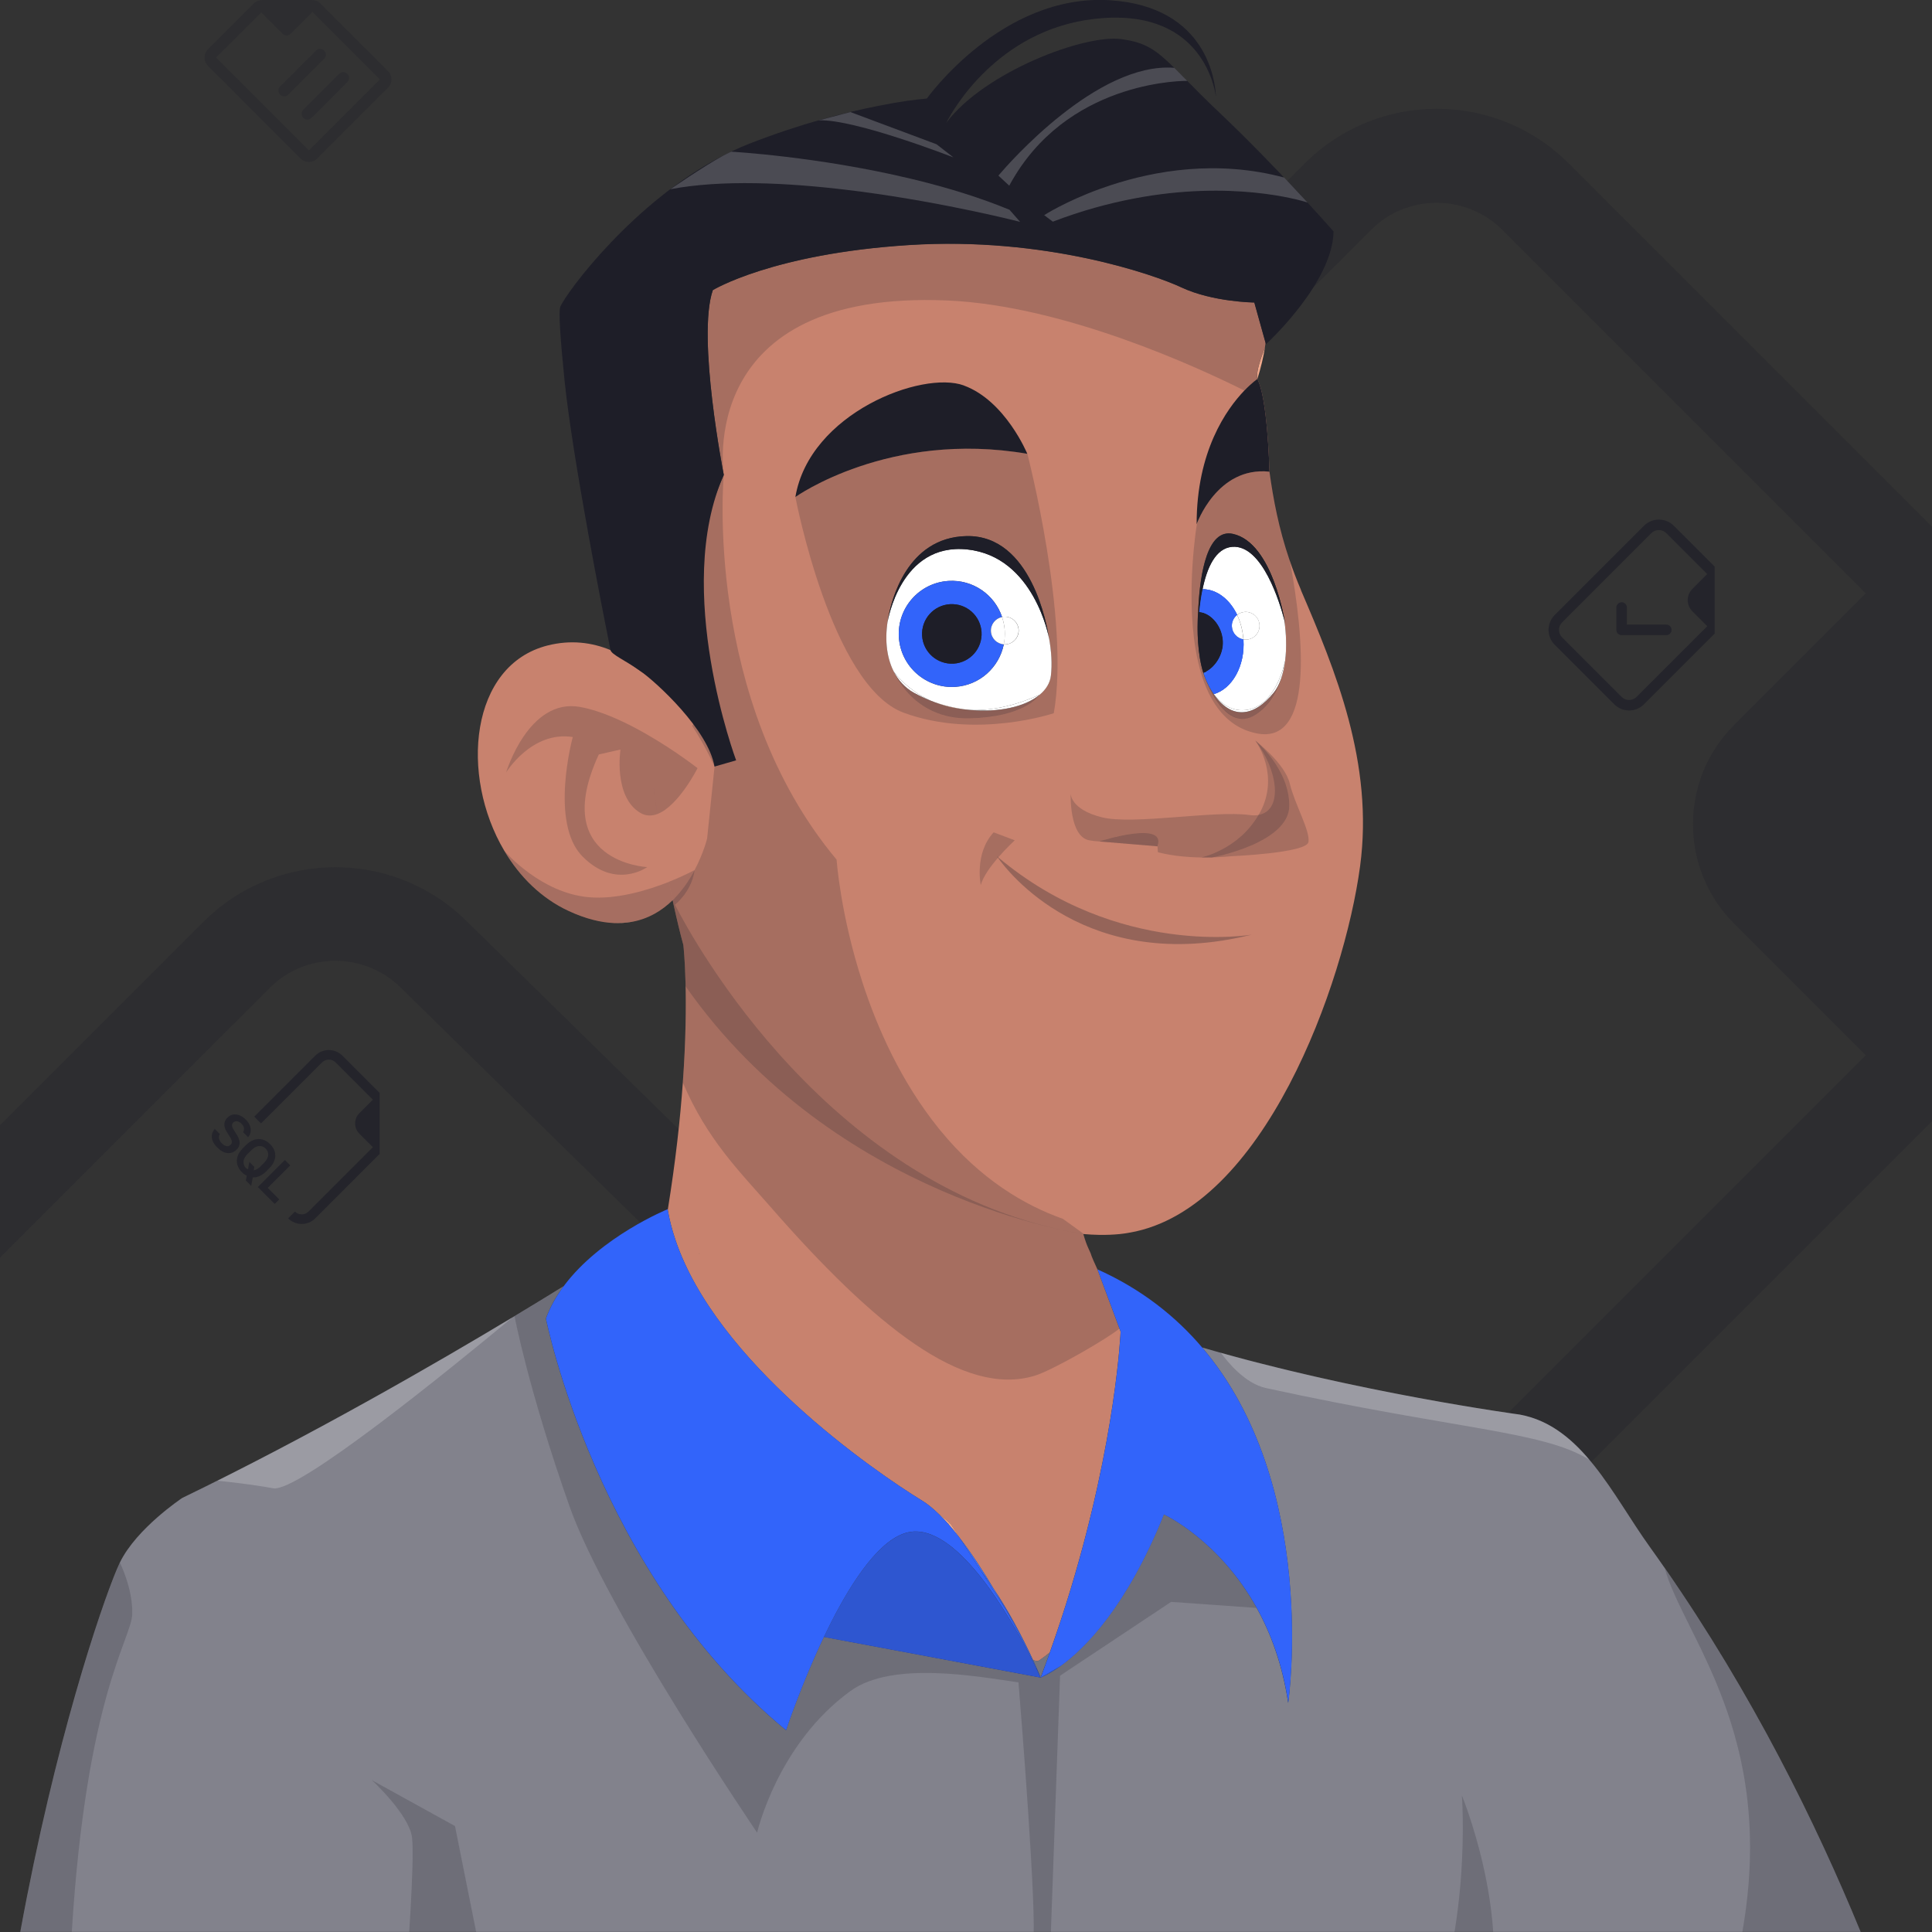 <?xml version="1.0" encoding="UTF-8"?><svg xmlns="http://www.w3.org/2000/svg" width="450" height="450" xmlns:xlink="http://www.w3.org/1999/xlink" viewBox="0 0 450 450"><rect x="0" y="0" width="450" height="450" fill="#333333" stroke="none"/><defs><clipPath id="b"><rect x="0" width="450" height="450" fill="none"/></clipPath></defs><g id="a"><g clip-path="url(#b)"><g><path d="M450,261.1l-146.13,146.13c-17.02,17.02-44.54,17.02-61.55,0l-61.55-61.45,15.41-15.41,61.55,61.55c8.51,8.51,22.32,8.51,30.73,0l146.13-146.13-30.73-30.73c-12.71-12.71-12.71-33.43,0-46.14l30.73-30.73-84.58-84.58c-8.51-8.51-22.32-8.51-30.73,0L180.76,191.94l-15.41-15.41L303.87,38.1c17.02-17.02,44.54-17.02,61.55,0l84.58,84.58v138.42Z" fill="#1e1e28" fill-rule="evenodd" isolation="isolate" opacity=".3"/><path d="M-98.79,360.89L47.34,214.76c17.02-17.02,44.54-17.02,61.55,0l89.25,87.56-15.41,15.41-89.25-87.56c-8.51-8.51-22.32-8.51-30.73,0L-83.37,376.3l30.73,30.73c12.71,12.71,12.71,33.43,0,46.14l-30.83,30.73L1.1,568.48c8.51,8.51,22.32,8.51,30.73,0l138.42-138.42,15.41,15.41L47.34,583.89c-17.02,17.02-44.54,17.02-61.55,0l-84.58-84.58v-138.42Z" fill="#1e1e28" fill-rule="evenodd" isolation="isolate" opacity=".3"/></g></g><path d="M88.43,268.78l-15,15c-1.74,1.74-4.57,1.74-6.32,0l1.58-1.58c.87,.87,2.29,.87,3.16,0l15-15-3.16-3.16c-1.31-1.31-1.31-3.43,0-4.74l3.16-3.16-8.68-8.68c-.87-.87-2.29-.87-3.16,0l-14.21,14.21-1.58-1.58,14.21-14.21c1.74-1.74,4.57-1.74,6.32,0l8.68,8.68v14.21Zm-38.43-5.78c-.49,.52-.73,1.22-.67,1.93,.03,.38,.15,.76,.36,1.15s.51,.79,.91,1.19c.53,.53,1.07,.9,1.6,1.11,.54,.21,1.05,.26,1.55,.16,.51-.11,.97-.37,1.33-.74,.35-.35,.58-.72,.67-1.1,.09-.38,.08-.78-.03-1.16-.12-.43-.31-.85-.56-1.22l-.75-1.21c-.19-.27-.31-.59-.36-.92-.03-.26,.06-.52,.25-.7,.25-.25,.54-.35,.9-.32,.36,.04,.71,.23,1.05,.57,.23,.23,.39,.45,.48,.69,.09,.21,.12,.44,.1,.67-.02,.21-.1,.42-.22,.6l1.18,1.18c.3-.34,.5-.76,.58-1.21,.08-.48,.03-.98-.14-1.44-.22-.56-.56-1.06-.99-1.47-.46-.46-.95-.79-1.46-.99-.51-.2-1.01-.25-1.5-.17-.49,.09-.92,.32-1.31,.71-.32,.32-.53,.66-.63,1.02-.11,.36-.11,.74-.03,1.13,.09,.39,.26,.79,.52,1.19l.75,1.2c.25,.4,.39,.75,.42,1.03,.04,.28-.06,.56-.27,.75-.17,.17-.37,.28-.59,.32-.24,.04-.49,0-.71-.1-.25-.1-.5-.28-.76-.54-.18-.18-.33-.37-.44-.57-.1-.18-.17-.37-.21-.57-.07-.35,0-.72,.2-1.01,0,0-1.21-1.21-1.21-1.21Zm8.51,13.21l.37-1.97c.53,.02,1.06-.08,1.58-.31,.52-.23,1.02-.58,1.49-1.05l.79-.79c.59-.59,.98-1.2,1.2-1.86,.22-.62,.24-1.3,.07-1.93-.17-.64-.53-1.24-1.09-1.8s-1.15-.92-1.8-1.09c-.64-.17-1.28-.15-1.94,.07-.7,.25-1.34,.66-1.85,1.2l-.79,.79c-.58,.58-.98,1.2-1.2,1.85-.21,.65-.24,1.3-.07,1.94,.2,.68,.58,1.3,1.09,1.79,.32,.32,.69,.59,1.11,.79l-.2,1.13,1.24,1.24h0Zm-.77-7.49l.82-.82c.39-.39,.78-.66,1.17-.81,.36-.15,.76-.19,1.14-.12,.38,.08,.73,.28,1,.56,.3,.3,.49,.64,.56,1,.08,.38,.04,.78-.12,1.14-.15,.4-.42,.79-.81,1.18l-.82,.82c-.26,.26-.52,.46-.79,.62-.26,.15-.52,.25-.78,.29l.05-.39,.07-.4-1.16-1.16-.31,1.74c-.18-.07-.34-.18-.47-.32-.27-.27-.46-.62-.54-1-.07-.39-.02-.78,.13-1.14,.2-.45,.49-.85,.84-1.19Zm4.62,7.96l2.68,2.68-1.06,1.06-3.93-3.93,6.31-6.31,1.25,1.25-5.25,5.25h0Z" fill="#1e1e28" fill-rule="evenodd" isolation="isolate" opacity=".7"/><path d="M72.56,27.44l8.34-8.34c.28-.28,.41-.59,.41-.95,0-.36-.14-.68-.41-.95s-.59-.41-.95-.41c-.36,0-.68,.14-.95,.41l-8.34,8.34c-.28,.28-.41,.59-.41,.95s.14,.68,.41,.95,.59,.41,.95,.41,.68-.14,.95-.41Zm-5.41-5.41l8.34-8.34c.28-.28,.41-.59,.41-.95,0-.36-.14-.68-.41-.95s-.59-.41-.95-.41c-.36,0-.68,.14-.95,.41l-8.34,8.34c-.28,.28-.41,.59-.41,.95,0,.36,.14,.68,.41,.95s.59,.41,.95,.41c.36,0,.68-.14,.95-.41Zm6.71,14.92c-.51,.51-1.15,.76-1.91,.76-.76,0-1.4-.25-1.91-.76L48.42,15.32c-.51-.51-.76-1.15-.76-1.91,0-.76,.25-1.4,.76-1.91L59.11,.81c.25-.25,.56-.45,.91-.59s.69-.21,1.03-.21h11.64c.34,0,.68,.07,1.03,.21,.35,.14,.65,.33,.91,.59l15.78,15.78c.51,.51,.76,1.15,.76,1.91,0,.76-.25,1.4-.76,1.91l-16.54,16.54Zm-8.05-29.11l-4.96-4.96-10.53,10.53,21.63,21.63,16.54-16.54-15.72-15.72-5.06,5.06c-.28,.28-.59,.41-.95,.41-.36,0-.68-.14-.95-.41Zm-15.49,5.57l5.92,5.92-5.92-5.92,21.63,21.63L50.33,13.41Z" fill="#1e1e28" isolation="isolate" opacity=".3"/><g><path d="M388.11,147.94c.68,0,1.23-.55,1.23-1.23s-.55-1.23-1.23-1.23h-9.17s0-3.97,0-3.97c0-.68-.55-1.23-1.23-1.23s-1.23,.55-1.23,1.23v5.2c0,.68,.55,1.23,1.22,1.23,0,0,0,0,0,0h10.4Z" fill="#1e1e28" isolation="isolate" opacity=".7"/><path d="M382.91,164.05l16.47-16.47v-15.6s-9.53-9.53-9.53-9.53c-1.91-1.91-5.02-1.91-6.93,0l-20.8,20.8c-1.91,1.91-1.91,5.02,0,6.93l13.87,13.87c1.91,1.91,5.02,1.91,6.93,0Zm11.27-26.87c-1.44,1.44-1.44,3.76,0,5.2l3.47,3.47-16.47,16.47c-.96,.96-2.51,.96-3.47,0l-13.87-13.87c-.96-.96-.96-2.51,0-3.47l20.8-20.8c.96-.96,2.51-.96,3.47,0l9.53,9.53-3.47,3.47Z" fill="#1e1e28" isolation="isolate" opacity=".7"/></g></g><g id="d"><g><path d="M303.03,137.43c-1.05-2.45-1.93-4.8-2.71-7.1-2.46-7.26-3.71-13.86-4.62-20.36-.02-.06-.03-.1-.03-.1,0,0-.01,0-.02,0,0,0,.01,0,.02,0,0,0,0-.04,0-.09-.03-1.29-.49-17.17-2.8-21.45,0-.01-.01-.02-.02-.03,0-.01,0-.02,0-.03-.31-1.79,.66-4.42,1.77-7.33,.06-.36,.11-.72,.16-1.07l-2.62-9.4s-9.65-.09-16.94-3.5c-6.21-2.92-31.67-11.92-63.5-9.88-31.83,2.03-45.68,10.5-45.68,10.5-3.76,10.89,2.55,43.04,2.55,43.04-9.86,22.16-7.36,45.95-6.19,53.55-4.22-3.89-10.62-6.02-13.31-7.91-3.51-2.46-4.82-3.6-4.82-3.6,0,0-1-.71-2.07-1.25-4.37-1.8-9.26-2.43-14.63-1.08-18.1,4.56-20.54,30.23-10.11,47.83,3.55,6,8.6,11.06,15.03,14.03,3.96,1.83,7.46,2.67,10.56,2.8,.14,0,.27,0,.41,0,1.31-.03,2.51-.12,3.63-.27,3.96-.7,7.11-2.65,9.58-5.06,.09,.42,.18,.83,.27,1.25,.71,3.25,1.45,6.33,2.23,9.2v-.04s0,.03,0,.07c.11,.95,1.29,12.27-.13,32.02-.6,8.41-1.68,18.33-3.51,29.65,.39,2.31,.99,4.6,1.75,6.87,9.54,28.63,46.33,54.02,57.53,60.87,1.23,.75,2.49,1.79,3.77,3.02,.97,.74,1.92,1.54,2.85,2.4h0s2.02,3.14,2.02,3.14c2.81,3.63,5.57,7.87,8.08,12.09,1.72,2.59,3.27,5.2,4.63,7.65,1.8,3.26,3.42,6.59,4.47,8.86,.47,.09,.66,.12,1.12,.21,0,0,1.07-.64,2.76-2.01,1.79-5.05,3.41-9.96,4.83-14.67,10.67-35.22,11.67-60.09,11.67-60.09l-.26-.7-.92-2.47-4.17-11.2c-.8-1.75-1.38-3.06-1.43-3.26-.28-1.1-1.01-1.89-1.91-5.1,0-.02,0-.03-.01-.05l.02,.05c1.28,.11,2.55,.18,3.78,.2,1.6,.02,3.16-.04,4.67-.19,.38-.04,.76-.09,1.15-.14,.39-.05,.77-.12,1.15-.2,.04,0,.08,0,.08,0,31.16-5.46,49.96-57.94,53.63-85.34,3.22-24.01-5.76-45.63-13.78-64.31Zm-149.92,52.16c-.34-2.26-.67-4.56-.98-6.88,.32,2.33,.64,4.63,.98,6.88,.17,1.14,.34,2.27,.52,3.38-.18-1.12-.35-2.25-.52-3.38Zm2.7,15.8c-.37-1.91-.73-3.86-1.09-5.85,.35,2,.71,3.95,1.09,5.85,.23,1.15,.45,2.29,.69,3.41-.23-1.12-.46-2.26-.69-3.41Zm6.91,86.59s.01-.02,.02-.03l.28,.03h-.3Zm69.73-92.2c-.13-.18-.2-.29-.2-.29,.09,.07,.17,.14,.26,.21-.02,.03-.04,.05-.06,.08Zm-6.51-34.42c-3.61-.16-6.65-1.02-9.14-2.15-1.36-.53-2.68-1.15-3.96-1.87-2.1-1.19-3.64-2.91-4.68-4.96-1.79-3.52-2.11-8-1.28-12.46,.7-3.92,4.27-18.75,18.22-19.06,15.21-.34,18.86,21.27,19.2,23.59,.6,3.19,.77,6.27,.47,8.89-.2,1.77-1.17,3.3-2.69,4.54-3.39,2.78-9.55,4.1-16.15,3.48Zm14.95,120.04c1.77,.46,3.52,.85,5.24,1.17-1.72-.32-3.47-.72-5.24-1.17Zm58.45-131.53c-.39,3.09-1.27,5.73-2.63,7.43-4.74,5.9-9.99,6.27-14.01,.37-.12-.17-.23-.35-.35-.54-.01-.02-.02-.04-.04-.06-.02-.03-.04-.06-.06-.09-.82-1.25-1.22-2.29-1.22-2.29-.11-.24-.22-.5-.33-.77-.15-.39-.3-.79-.44-1.22-.64-2.04-1.04-4.55-1.23-7.23,0-.04,0-.07,0-.11-.06-.84-.07-1.72-.08-2.59,0-1.4,.04-2.83,.13-4.25,0,0,0-.12,0-.13,.01-.18,.02-.81,.03-.98,.43-7.88,2.1-18.38,8.06-17.08,9.41,2.05,12.16,20.82,12.16,20.82,0,0-.07-.32-.21-.86,.51,3.32,.58,6.64,.22,9.56Z" fill="#c8826e"/><path d="M131.3,299.58c-.13,.08-.27,.17-.41,.25l.4-.24s0,0,0,0Z" fill="#8a8a93"/><path d="M119.85,306.57c4.26-2.56,7.98-4.84,11.04-6.73l-11.04,6.73Z" fill="#21212d" isolation="isolate" opacity=".2"/><path d="M241.75,386.92l-1.12-.21c1.13,2.47,1.75,4.03,1.75,4.03,.74-1.97,1.44-3.91,2.13-5.83-1.69,1.36-2.76,2.01-2.76,2.01Z" fill="#8a8a93"/><path d="M29.93,363.97c-.2,.41-.44,.96-.73,1.63,.47-1.06,.73-1.63,.73-1.63Z" fill="#8a8a93"/><path d="M162.72,291.98h.3l-.28-.03s-.01,.02-.02,.03Z" fill="#f1a98c"/><path d="M220.84,354.93l.6,.04c-.93-.86-1.88-1.66-2.85-2.4,.75,.72,1.5,1.51,2.26,2.36Z" fill="#f1a98c"/><path d="M223.46,358.11l-2.02-3.14h0s-.6-.04-.6-.04c.87,.99,1.75,2.06,2.62,3.18Z" fill="#f1a98c"/><path d="M295.67,109.87s.02,0,.02,0c0,0,.01,.04,.03,.1,0-.07-.02-.14-.03-.2,0,.06,0,.09,0,.09,0,0-.01,0-.02,0Z" fill="#f1a98c"/><path d="M292.87,88.26c.81-2.58,1.39-5.02,1.77-7.33-1.11,2.92-2.07,5.55-1.77,7.33Z" fill="#f1a98c"/><polygon points="252.34 287.43 252.34 287.43 252.34 287.43 252.34 287.43 252.34 287.43" fill="#f1a98c"/><path d="M251.23,287.33c.37,.04,.74,.07,1.11,.1h0c-.37-.03-.74-.06-1.11-.1Z" fill="#f1a98c"/><path d="M292.88,88.33s0-.04-.01-.06c0,.01,0,.02,0,.03,0,.01,.01,.02,.02,.03Z" fill="#21212d" isolation="isolate" opacity=".2"/><path d="M294.79,79.86c-.05,.35-.1,.71-.16,1.07,.1-.25,.19-.51,.29-.77-.02,.02-.04,.04-.04,.04l-.09-.34Z" fill="#21212d" isolation="isolate" opacity=".2"/><path d="M217.4,276.46c-3.01-1.47-5.99-3.03-8.92-4.67,2.92,1.63,5.91,3.2,8.92,4.67Z" fill="#f1a98c"/><path d="M252.34,287.43l-.02-.05s0,.03,.01,.05c0,0,0,0,0,0Z" fill="#f1a98c"/><path d="M252.34,287.43l-.02-.05s0,.03,.01,.05c0,0,0,0,0,0Z" fill="#21212d" isolation="isolate" opacity=".2"/><path d="M159.18,220.07v.04s0,.02,0,.03c0-.04,0-.07,0-.07Z" fill="#f1a98c"/><path d="M159.18,220.07v.04s0,.02,0,.03c0-.04,0-.07,0-.07Z" fill="#21212d" isolation="isolate" opacity=".2"/><g><path d="M162.83,166.66l-1.61,2.4c3.4,5.25,5.21,9.5,5.21,9.5l-1.73,16.76s-.83,3.42-2.95,7.4c-.05,.5-.61,4.8-4.81,8.17,.71,3.25,1.45,6.33,2.23,9.2v-.04s0,.03,0,.07c.11,.95,1.29,12.27-.13,32.02h0c5.61,13.23,13.33,20.84,20.3,28.82,24.53,28.12,45.05,44.4,61.56,39.51,4.36-1.3,17.58-9.02,19.85-11.04l-.92-2.47-4.17-11.2c-.8-1.75-1.38-3.06-1.43-3.26-.28-1.1-1.01-1.89-1.91-5.1,0-.02,0-.03-.01-.05l-.02-.05-4.72-3.41c-8.72-3.08-19.16-9.08-28.6-20.66-.09-.12-.19-.22-.28-.34-8.76-10.86-14.34-23.33-17.87-34.27-5.11-15.79-5.96-28.39-5.96-28.39-31.15-37.28-26.28-89.65-26.28-89.65-11.93,26.81-5.76,56.05-5.76,56.05Zm83.3,119.91c-1.72-.32-3.47-.72-5.24-1.17,1.77,.46,3.52,.85,5.24,1.17Z" fill="#1e1e28" isolation="isolate" opacity=".2"/><path d="M294.79,79.86l-2.62-9.4s-9.65-.09-16.94-3.5c-6.21-2.92-31.67-11.92-63.5-9.88-31.83,2.03-45.68,10.5-45.68,10.5-3.76,10.89,2.55,43.04,2.55,43.04,0,0-6.98-43.18,52.07-40.63,27.29,1.18,58.57,15.68,69.17,20.98,1.76-1.83,3.02-2.69,3.02-2.69,0,0,0,.01,0,.02,0-.01,0-.02,0-.03-.31-1.79,.66-4.42,1.77-7.33,.06-.36,.11-.72,.16-1.07Z" fill="#1e1e28" isolation="isolate" opacity=".2"/></g><path d="M143.05,214.98c1.43,.06,2.78-.04,4.04-.27-1.13,.15-2.33,.25-3.63,.27-.14,0-.27,0-.41,0Z" fill="#f1a98c"/><path d="M152.13,182.71c.32,2.33,.64,4.63,.98,6.88h0c-.34-2.26-.67-4.56-.98-6.88Z" fill="#f1a98c"/><path d="M152.13,182.71c.32,2.33,.64,4.63,.98,6.88h0c-.34-2.26-.67-4.56-.98-6.88Z" fill="#21212d" isolation="isolate" opacity=".2"/><path d="M239.28,105.69c-32.2-5.53-54.02,10.06-54.02,10.06,0,0,8.36,44.03,25.22,50.25,16.86,6.22,34.97,.12,34.97,.12,3.83-21.92-6.16-60.43-6.16-60.43Zm5.5,51.65c-.2,1.77-1.17,3.3-2.69,4.54-.41,.61-3.82,5.13-16.23,5.45-13.31,.34-17.71-10.96-17.71-10.96,0,0,0,.01,.01,.02-1.79-3.52-2.11-8-1.28-12.46,.7-3.92,4.27-18.75,18.22-19.06,15.21-.34,18.86,21.27,19.2,23.59,.6,3.19,.77,6.27,.47,8.89Z" fill="#1e1e28" isolation="isolate" opacity=".2"/><path d="M216.8,163.21c2.49,1.14,5.53,2,9.14,2.15-3.03-.29-6.15-.99-9.14-2.15Z" fill="#f1a98c"/><path d="M216.8,163.21c2.49,1.14,5.53,2,9.14,2.15-3.03-.29-6.15-.99-9.14-2.15Z" fill="#21212d" isolation="isolate" opacity=".2"/><path d="M281.04,158.7s.4,1.03,1.22,2.29c-.42-.68-.84-1.45-1.22-2.29Z" fill="#f1a98c"/><path d="M281.04,158.7s.4,1.03,1.22,2.29c-.42-.68-.84-1.45-1.22-2.29Z" fill="#21212d" isolation="isolate" opacity=".2"/><path d="M282.36,161.13s-.02-.04-.04-.06c.01,.02,.02,.04,.04,.06Z" fill="#f1a98c"/><path d="M282.36,161.13s-.02-.04-.04-.06c.01,.02,.02,.04,.04,.06Z" fill="#21212d" isolation="isolate" opacity=".2"/><path d="M232.25,199.5s.07,.11,.2,.29c.02-.03,.04-.05,.06-.08-.09-.07-.18-.14-.26-.21Z" fill="#f1a98c"/><path d="M232.25,199.5s.07,.11,.2,.29c.02-.03,.04-.05,.06-.08-.09-.07-.18-.14-.26-.21Z" fill="#21212d" isolation="isolate" opacity=".2"/><path d="M232.25,199.5s.07,.11,.2,.29c.02-.03,.04-.05,.06-.08-.09-.07-.18-.14-.26-.21Z" fill="#21212d" isolation="isolate" opacity=".2"/><path d="M244.34,148.67s-3.4-19.04-19.04-20.69c-15.63-1.66-18.57,16.9-18.57,16.9,0,0,.04-.35,.15-.95-.83,4.46-.51,8.94,1.28,12.46,.13,.19,2.93,4.21,8.64,6.82,2.99,1.16,6.11,1.86,9.14,2.15,4.5,.2,9.88-.7,16.2-3.55,0,0-.02,.03-.05,.07,1.52-1.24,2.49-2.77,2.69-4.54,.3-2.62,.13-5.7-.47-8.89,.02,.13,.03,.21,.03,.21Zm-10.1,1.42c-.15,0-.29,0-.43-.02-1.07,5.36-5.61,9.55-11.32,9.91-6.81,.43-12.69-4.74-13.12-11.55-.43-6.81,4.74-12.69,11.55-13.12,5.71-.36,10.75,3.22,12.49,8.4,.14-.03,.28-.06,.43-.07,1.78-.11,3.31,1.24,3.43,3.02,.11,1.78-1.24,3.31-3.02,3.43Z" fill="#fff"/><path d="M286.99,127.37c-3.88,.31-5.88,4.93-6.9,9.87,3.32,0,6.33,2.37,8.05,5.98,.5-.39,1.11-.64,1.79-.69,1.78-.11,3.31,1.24,3.43,3.02s-1.24,3.31-3.02,3.43c-.25,.02-.5,0-.74-.05,0,.02,0,.04,0,.07,.39,6.12-2.62,11.42-6.88,12.66,1.55,2.08,4.18,4.37,8.03,3.63,6.69-1.28,8.58-11.38,8.58-11.42,.37-2.91,.29-6.23-.22-9.56-.95-3.62-5.04-17.52-12.13-16.95Z" fill="#fff"/><path d="M244.3,148.46c-.35-2.32-3.99-23.93-19.2-23.59-13.95,.31-17.52,15.14-18.22,19.06-.11,.6-.15,.95-.15,.95,0,0,2.93-18.56,18.57-16.9,15.63,1.66,19.04,20.69,19.04,20.69,0,0-.01-.08-.03-.21Z" fill="#1e1e28"/><path d="M230.81,147.07c-.1-1.63,1.03-3.04,2.59-3.36-1.74-5.18-6.78-8.76-12.49-8.4-6.81,.43-11.98,6.31-11.55,13.12,.43,6.81,6.31,11.98,13.12,11.55,5.71-.36,10.25-4.56,11.32-9.91-1.59-.11-2.89-1.37-3-3Zm-8.67,7.5c-3.82,.24-7.11-2.66-7.36-6.48-.24-3.82,2.66-7.11,6.48-7.36,3.82-.24,7.11,2.66,7.36,6.48,.24,3.82-2.66,7.11-6.48,7.36Z" fill="#3264fa"/><path d="M221.26,140.73c-3.82,.24-6.72,3.54-6.48,7.36,.24,3.82,3.54,6.72,7.36,6.48,3.82-.24,6.72-3.54,6.48-7.36-.24-3.82-3.54-6.72-7.36-6.48Z" fill="#1e1e28"/><path d="M282.32,161.08s.02,.04,.04,.06c.12,.17,.25,.35,.38,.53,4.26-1.25,7.27-6.54,6.88-12.66,0-.02,0-.04,0-.07-1.44-.24-2.59-1.45-2.68-2.97-.07-1.1,.42-2.1,1.23-2.74-1.72-3.61-4.73-5.99-8.05-5.98-.37,1.79-.61,3.61-.77,5.3,2.67,.22,5.28,3.14,5.51,6.72,.22,3.4-2.19,6.68-4.57,7.44,.23,.72,.48,1.39,.76,1.99,.38,.84,.8,1.6,1.22,2.29,.02,.03,.04,.06,.06,.09Z" fill="#396ffa"/><path d="M287.19,124.36c-5.96-1.3-7.63,9.2-8.06,17.08-.02,.37-.04,.74-.05,1.1,.08,0,.17,0,.25,0,.16-1.69,.4-3.52,.77-5.3,1.02-4.95,3.01-9.56,6.9-9.87,7.09-.57,11.19,13.33,12.13,16.95,.14,.54,.21,.86,.21,.86,0,0-2.75-18.76-12.16-20.82Z" fill="#1e1e28"/><path d="M279.05,149.68s0-.08,0-.2c0-.04,0-.07,0-.11,0,.2,.01,.31,.01,.31Z" fill="#21212d"/><path d="M284.84,149.27c-.23-3.59-2.84-6.5-5.51-6.72-.08,0-.17,0-.25,0,0,0-.02,0-.03,0-.15,2.3-.16,4.63,0,6.83,0,.04,0,.07,0,.11,.19,2.69,.59,5.19,1.23,7.23,2.38-.77,4.78-4.04,4.57-7.44Z" fill="#1e1e28"/><path d="M225.94,165.36c6.6,.63,12.76-.7,16.15-3.48,.03-.05,.05-.07,.05-.07-6.31,2.85-11.7,3.74-16.2,3.55Z" fill="#fff"/><path d="M212.84,161.34c1.28,.72,2.61,1.34,3.96,1.87-5.71-2.61-8.51-6.64-8.64-6.82,1.04,2.05,2.58,3.77,4.68,4.96Z" fill="#fff"/><path d="M290.76,165.29c-3.85,.74-6.48-1.55-8.03-3.63,0,0-.02,0-.03,0,4.01,5.9,9.27,5.53,14.01-.37,1.37-1.7,2.24-4.34,2.63-7.43,0,.03-1.89,10.14-8.58,11.42Z" fill="#fff"/><path d="M282.32,161.08s-.04-.06-.06-.09c.02,.03,.04,.06,.06,.09Z" fill="#396ffa"/><path d="M282.32,161.08s-.04-.06-.06-.09c.02,.03,.04,.06,.06,.09Z" fill="#21212d" isolation="isolate" opacity=".2"/><path d="M282.71,161.67s.02,0,.03,0c-.13-.18-.26-.36-.38-.53,.12,.18,.23,.37,.35,.54Z" fill="#396ffa"/><path d="M282.71,161.67s.02,0,.03,0c-.13-.18-.26-.36-.38-.53,.12,.18,.23,.37,.35,.54Z" fill="#21212d" isolation="isolate" opacity=".2"/><path d="M233.82,143.64c-.15,0-.29,.04-.43,.07,.34,1,.56,2.05,.63,3.15,.07,1.1-.02,2.17-.23,3.21,.14,.01,.28,.03,.43,.02,1.78-.11,3.13-1.65,3.02-3.43-.11-1.78-1.65-3.13-3.43-3.02Z" fill="#fff"/><path d="M234.03,146.87c-.07-1.1-.3-2.15-.63-3.15-1.56,.31-2.69,1.72-2.59,3.36,.1,1.63,1.41,2.89,3,3,.21-1.03,.3-2.1,.23-3.21Z" fill="#fff"/><path d="M290.35,148.98c1.78-.11,3.13-1.65,3.02-3.43s-1.65-3.13-3.43-3.02c-.68,.04-1.29,.3-1.79,.69,.8,1.68,1.32,3.62,1.46,5.71,.24,.04,.49,.06,.74,.05Z" fill="#fff"/><path d="M286.92,145.96c.1,1.52,1.24,2.73,2.68,2.97-.14-2.09-.66-4.03-1.46-5.71-.8,.63-1.3,1.64-1.23,2.74Z" fill="#fff"/><path d="M155.81,205.39c.23,1.15,.45,2.29,.69,3.41-.23-1.12-.46-2.26-.69-3.41h0Z" fill="#f1a98c"/><path d="M155.81,205.39c.23,1.15,.45,2.29,.69,3.41-.23-1.12-.46-2.26-.69-3.41h0Z" fill="#21212d" isolation="isolate" opacity=".2"/><path d="M273.53,15.83l2.98,3c-1.11-1.12-2.09-2.12-2.98-3Z" fill="#21212d"/><path d="M237.44,40.9c-.32-.02-.64-.04-.96-.06,0,0-.01,.02-.02,.03,.33,.01,.65,.02,.98,.03Z" fill="#21212d"/><path d="M147.82,142.22s0,.03,0,.05c.31,3.75,.65,7.51,1,11.25-.35-3.74-.69-7.5-1-11.25,0-.02,0-.03,0-.05Z" fill="#21212d"/><path d="M276.54,18.85l-.03-.03s.02,.02,.03,.03h0Z" fill="#fff" isolation="isolate" opacity=".2"/><path d="M273.51,15.82h0s.01,.01,.02,.02l-.02-.02Z" fill="#fff" isolation="isolate" opacity=".2"/><path d="M170.31,35.33c-.53,.23-1.16,.55-1.85,.92,.61-.31,1.23-.62,1.85-.92h0Z" fill="#fff" isolation="isolate" opacity=".2"/><path d="M310.56,53.84c-.99-1.13-13.24-14.98-26.19-27.28-3.26-3.08-5.77-5.62-7.83-7.71,0,0-.02-.02-.03-.03l-2.98-3s-.01-.01-.02-.02c-4.34-4.27-6.7-5.89-12.19-6.67-8.69-1.27-31.99,7.7-40.76,19.28-.02,.08-.09,.16-.15,.23,0,0,.02-.08,.12-.28,1.32-2.52,11.71-21.29,34.26-23.95,24.45-2.85,28,15.13,28.43,18.13-.12-3-1.71-21.08-24.81-22.49-25.13-1.52-42.52,22.89-42.52,22.89l-.79,.1c-1.56,.11-5.29,.57-10.57,1.63-7.37,1.44-17.9,4.07-30.05,8.82-1.41,.55-2.81,1.16-4.18,1.82-.62,.3-1.24,.6-1.85,.92-20.93,10.75-36.54,31.91-37.93,35.19-.48,1.08,.05,7.98,.96,17.09,1.91,18.5,9.07,54.73,10.71,62.88,.21,1.07,3.39,2.39,6.89,4.85,3.93,2.76,15.91,13.81,17.34,22.31l5.04-1.45s-14.81-39.68-2.88-66.49c0,0-6.31-32.15-2.55-43.04,0,0,13.85-8.47,45.68-10.5,31.83-2.03,57.29,6.96,63.5,9.88,7.3,3.4,16.94,3.5,16.94,3.5l2.62,9.4,.09,.34s.02-.02,.04-.04c.8-.74,15.53-14.5,15.71-26.27,0,0-.04-.01-.07-.06Zm-74.1-12.97s.01-.02,.02-.03c.32,.02,.64,.04,.96,.06-.33-.01-.65-.02-.98-.03Z" fill="#1e1e28"/><path d="M387.73,365.2c-1.16-1.67-2.34-3.35-3.54-5.02-8.64-12.03-15.72-28.03-30.22-30.7,0,0-38.13-5.13-73.97-15.63,27.36,32.16,20.04,82.79,20.04,82.79-1.32-8.92-4.05-16.21-7.33-22.13-8.82-15.93-21.63-21.78-21.63-21.78-8.68,21.58-18.44,31.23-24.05,35.3-2.87,2.08-4.66,2.7-4.66,2.7l-1.69-.32-48.78-9.14c-5.29,11.08-8.81,21.74-8.81,21.74-44.14-36.31-55.94-95.89-55.94-95.89,.98-2.72,2.42-5.23,4.13-7.54l-.4,.24c-3.07,1.9-6.79,4.17-11.04,6.73-18.62,11.21-47.55,27.89-77.39,42.35,0,0-10.65,7.06-14.53,15.05,0,0-.26,.57-.73,1.63-3.7,8.8-14.38,40.15-22.46,84.4H433.38c-10.4-25.34-25.2-55.35-45.65-84.8Z" fill="#82828c"/><path d="M405.82,450h27.56c-10.4-25.34-25.2-55.35-45.65-84.8,4.31,15.83,26.24,38.78,18.09,84.8Z" fill="#1e1e28" isolation="isolate" opacity=".2"/><path d="M247.04,388.04l-4.66,2.7s1.79-.62,4.66-2.7Z" fill="#396ffa"/><path d="M242.38,390.74s-.62-.13-1.69-.32l1.69,.32Z" fill="#396ffa"/><path d="M242.38,390.74s-.62-.13-1.69-.32l1.69,.32Z" fill="#21212d" isolation="isolate" opacity=".2"/><path d="M240.43,386.67c.52,1.05,.95,1.95,1.27,2.62,.44,.92,.68,1.45,.68,1.45,0,0-.62-1.56-1.75-4.03l-.2-.04Z" fill="#396ffa"/><path d="M240.43,386.67c.52,1.05,.95,1.95,1.27,2.62,.44,.92,.68,1.45,.68,1.45,0,0-.62-1.56-1.75-4.03l-.2-.04Z" fill="#21212d" isolation="isolate" opacity=".2"/><path d="M240.22,386.25c.07,.14,.14,.29,.21,.42l.2,.04c-.05-.12-.1-.23-.16-.35-.08-.04-.17-.07-.25-.11Z" fill="#396ffa"/><path d="M240.22,386.25c.07,.14,.14,.29,.21,.42l.2,.04c-.05-.12-.1-.23-.16-.35-.08-.04-.17-.07-.25-.11Z" fill="#21212d" isolation="isolate" opacity=".2"/><path d="M234.18,374.75l1.99,3.09c-1.35-2.45-2.9-5.06-4.63-7.65,.91,1.54,1.8,3.07,2.64,4.56Z" fill="#396ffa"/><path d="M234.18,374.75l1.99,3.09c-1.35-2.45-2.9-5.06-4.63-7.65,.91,1.54,1.8,3.07,2.64,4.56Z" fill="#21212d" isolation="isolate" opacity=".2"/><path d="M240.22,386.25c.08,.04,.17,.07,.25,.11-1.05-2.27-2.5-5.25-4.31-8.51l-1.99-3.09c2.49,4.45,4.59,8.55,6.05,11.49Z" fill="#396ffa"/><path d="M240.22,386.25c.08,.04,.17,.07,.25,.11-1.05-2.27-2.5-5.25-4.31-8.51l-1.99-3.09c2.49,4.45,4.59,8.55,6.05,11.49Z" fill="#21212d" isolation="isolate" opacity=".2"/><path d="M231.54,370.2c-2.51-4.21-5.27-8.45-8.08-12.09l4.91,7.63c1.11,1.45,2.17,2.95,3.16,4.45Z" fill="#396ffa"/><path d="M241.7,389.29c-.32-.67-.75-1.56-1.27-2.62h-.03c.53,1.05,.97,1.94,1.29,2.62Z" fill="#396ffa"/><path d="M242.38,390.74s-.24-.53-.68-1.45c.44,.93,.68,1.45,.68,1.45Z" fill="#396ffa"/><path d="M240.18,386.23c.08,.15,.15,.29,.22,.44h.03c-.07-.13-.14-.28-.21-.42l-.04-.02Z" fill="#396ffa"/><path d="M234.18,374.75c-.84-1.49-1.72-3.02-2.64-4.56-1-1.5-2.06-3-3.16-4.45l5.8,9.01Z" fill="#396ffa"/><path d="M271.1,352.74c-8.63,21.46-18.33,31.12-23.96,35.23l.02-.58-3.79,.68c.39-1.06,.76-2.11,1.14-3.15-1.69,1.36-2.76,2.01-2.76,2.01l-1.12-.21c.29,.63,.54,1.21,.77,1.71l-4.55,.81s-.33-.69-.3-.38l-44.64-7.57c-5.29,11.08-8.81,21.74-8.81,21.74-44.14-36.31-55.94-95.89-55.94-95.89,.98-2.72,2.42-5.23,4.13-7.54l-.4,.24c-3.07,1.9-6.79,4.17-11.04,6.73,0,0,3.21,17.1,12.79,44.25,8.6,24.37,43.71,76.04,43.71,76.04,0,0,4.7-20.64,21.75-33,9.77-7.08,29.61-3.36,39.12-2,.51,5.99,4.36,53.9,3.42,60.79-1,7.33,3.96,2.21,3.96,2.21l2.31-64.56,25.87-17.19,19.94,1.41c-8.82-15.93-21.63-21.78-21.63-21.78Z" fill="#1e1e28" isolation="isolate" opacity=".2"/><path d="M241.7,389.29c-.33-.68-.76-1.57-1.29-2.62-.07-.14-.15-.29-.22-.44-4.99-9.76-17.59-31.78-28.69-29.3-3.18,.71-6.37,3.42-9.39,7.19-3.06,3.82-5.96,8.73-8.53,13.78-.57,1.13-1.13,2.26-1.67,3.39l48.78,9.14c1.07,.19,1.69,.32,1.69,.32,0,0-.24-.52-.68-1.45Z" fill="#3264fa"/><path d="M241.7,389.29c-.33-.68-.76-1.57-1.29-2.62-.07-.14-.15-.29-.22-.44-4.99-9.76-17.59-31.78-28.69-29.3-3.18,.71-6.37,3.42-9.39,7.19-3.06,3.82-5.96,8.73-8.53,13.78-.57,1.13-1.13,2.26-1.67,3.39l48.78,9.14c1.07,.19,1.69,.32,1.69,.32,0,0-.24-.52-.68-1.45Z" fill="#1e1e28" isolation="isolate" opacity=".2"/><path d="M280.01,313.86c-6.14-7.22-14.03-13.51-24.15-18.09-.08-.04-.16-.08-.24-.11l.05,.13,4.17,11.2,.92,2.47,.26,.7s-1.01,24.87-11.67,60.09c-1.43,4.71-3.04,9.62-4.83,14.67-.68,1.92-1.39,3.86-2.13,5.83l4.66-2.7c5.62-4.07,15.37-13.72,24.05-35.3,0,0,12.8,5.86,21.63,21.78,3.28,5.92,6.01,13.21,7.33,22.13,0,0,7.32-50.63-20.04-82.79Z" fill="#3264fa"/><path d="M234.18,374.75l-5.8-9.01-4.91-7.63c-.87-1.13-1.75-2.2-2.62-3.18-.75-.85-1.51-1.64-2.26-2.36-1.28-1.23-2.54-2.26-3.77-3.02-11.2-6.86-47.99-32.25-57.53-60.87-.76-2.27-1.36-4.56-1.75-6.87,0-.05-.02-.1-.03-.16,0,0-15.61,6.33-24.22,17.93,0,0,0,0,0,0-1.71,2.31-3.15,4.82-4.13,7.54,0,0,11.8,59.59,55.94,95.89,0,0,3.52-10.65,8.81-21.74,.54-1.13,1.1-2.26,1.67-3.39,2.57-5.04,5.46-9.96,8.53-13.78,3.02-3.77,6.2-6.48,9.39-7.19,11.11-2.48,23.71,19.54,28.69,29.3l.04,.02c-1.45-2.94-3.55-7.05-6.05-11.49Z" fill="#3264fa"/><path d="M353.97,329.48s-35.1-4.72-69.6-14.38c1.59,2.14,5.59,7.14,10.52,8.21,44.43,9.69,64.63,9.99,75.33,16.72-4.42-5.23-9.54-9.32-16.25-10.55Z" fill="#fff" isolation="isolate" opacity=".2"/><path d="M27.93,363.97s-.26,.57-.73,1.63c-3.7,8.8-14.38,40.15-22.46,84.4h11.98c3.42-55.18,13.93-68.34,14.08-74.02,.17-6-2.88-12.01-2.88-12.01Z" fill="#1e1e28" isolation="isolate" opacity=".2"/><path d="M340.5,418.2s2.5,32.4-9.4,57.9c-12.1,25.3-40.4,45.5-40.4,45.5,0,0,36.5-19.8,51.1-42.3,14.6-22.5-1.3-61.1-1.3-61.1Z" fill="#1e1e28" isolation="isolate" opacity=".2"/><path d="M94.76,458s1.88-24.68,1.21-30.02-9.33-13.33-9.33-13.33l19.33,10.67,6,30,4.67,9.33" fill="#1e1e28" isolation="isolate" opacity=".2"/><path d="M50.63,344.89c3.05,.3,8.23,.89,13.01,1.76,5.75,1.05,40.83-27.44,55.69-39.77-16.92,10.17-42.08,24.71-68.7,38.02Z" fill="#fff" isolation="isolate" opacity=".2"/><g><path d="M276.54,18.85s-.02-.02-.03-.03l-2.98-3s-.01-.01-.02-.02c-17.9-1.43-38.69,22.42-40.77,24.88-.03,.03-.05,.06-.07,.08-.07,.08-.12,.14-.12,.14l2.52,2.35c.44-.83,.91-1.62,1.38-2.39,0,0,.01-.02,.02-.03,13.84-22.47,40.06-21.99,40.06-21.99Z" fill="#fff" isolation="isolate" opacity=".2"/><path d="M299.09,41.35c-15.58-4.17-30.1-1.6-40.43,1.8-.81,.27-1.6,.54-2.36,.81-8.11,2.94-13.09,6.15-13.09,6.15l2.01,1.52c6.69-2.56,13.04-4.27,18.92-5.39,1.46-.28,2.89-.52,4.29-.73,21.71-3.21,36.11,1.66,36.11,1.66l-5.45-5.83Z" fill="#fff" isolation="isolate" opacity=".2"/><path d="M213.69,42c-.52-.13-1.03-.25-1.54-.37-21.74-5.2-41.83-6.3-41.84-6.3-.62,.3-1.24,.6-1.85,.92-4.71,2.55-12.3,7.82-12.3,7.82,11.9-2.26,27.18-1.53,41.29,.18,1.04,.13,2.07,.26,3.1,.39,20.11,2.66,37.06,7.04,37.06,7.04l-2.48-2.82c-6.83-2.82-14.21-5.07-21.44-6.86Z" fill="#fff" isolation="isolate" opacity=".2"/><path d="M222.07,36.66l-3.94-3.06-20.06-7.5-7.36,1.93c8.35-.35,31.36,8.63,31.36,8.63Z" fill="#fff" isolation="isolate" opacity=".2"/></g><path d="M292.39,172.51s7.92,6.46,7.91,15.18c-.01,8.71-18,12.03-18,12.03h-2.54s8.64-1.75,13.37-9.89c-.64,.11-1.35,.12-2.16,0-8.15-1.12-26.99,2.35-34.3,.54-7.31-1.81-7.29-5.47-7.29-5.47,0,0-.37,10,4.35,10.83,.66,.12,1.44,.2,2.29,.26h0s15.9-5.08,13.58,1.13h0l.09,1.38c7.7,2.03,17.1,.93,17.1,.93,0,0,17.5-.73,17.97-3.29,.47-2.55-3.22-8.88-4.34-13.61-1.12-4.73-8.02-10.02-8.02-10.02Z" fill="#1e1e28" isolation="isolate" opacity=".2"/><path d="M279.76,199.72h2.54s17.99-3.32,18-12.04c.01-8.71-7.91-15.18-7.91-15.18,5.33,6.89,6.51,16.32,.74,17.31-4.73,8.15-13.37,9.9-13.37,9.9Z" fill="#21212d" isolation="isolate" opacity=".2"/><path d="M256.02,195.99l13.57,1.13-.08-1.3s-8.2,.55-13.49,.17Z" fill="#21212d" isolation="isolate" opacity=".2"/><path d="M256.02,195.99h0c5.29,.38,13.49-.17,13.49-.17l.08,1.3h0c2.32-6.21-13.58-1.13-13.58-1.13Z" fill="#21212d" isolation="isolate" opacity=".2"/><g><path d="M232.44,199.78s.04-.05,.06-.08c-.09-.07-.18-.14-.26-.21,0,0,.07,.11,.2,.29Z" fill="none"/><path d="M244.78,157.34c.3-2.62,.13-5.7-.47-8.89-.35-2.32-3.99-23.93-19.2-23.59-13.95,.31-17.52,15.14-18.22,19.06-.83,4.46-.51,8.94,1.28,12.46,1.04,2.05,2.58,3.77,4.68,4.96,1.28,.72,2.61,1.34,3.96,1.87,2.49,1.14,5.53,2,9.14,2.15,6.6,.63,12.76-.7,16.15-3.48,1.52-1.24,2.49-2.77,2.69-4.54Z" fill="none"/><path d="M239.28,105.69s-5.09-12.36-14.79-15.91c-9.7-3.55-35.96,6.45-39.24,25.98,0,0,21.82-15.59,54.02-10.06Z" fill="none"/><path d="M246.13,286.57c-1.72-.32-3.47-.72-5.24-1.17,1.77,.46,3.52,.85,5.24,1.17Z" fill="none"/><path d="M152.13,182.71c.32,2.33,.64,4.63,.98,6.88,.17,1.14,.34,2.27,.52,3.38-.18-1.12-.35-2.25-.52-3.38-.34-2.26-.67-4.56-.98-6.88Z" fill="none"/><path d="M162.72,291.98h.3l-.28-.03s-.01,.02-.02,.03Z" fill="none"/><path d="M154.72,199.54c.35,2,.71,3.95,1.09,5.85,.23,1.15,.45,2.29,.69,3.41-.23-1.12-.46-2.26-.69-3.41-.37-1.91-.73-3.86-1.09-5.85Z" fill="none"/><path d="M299.34,145.17s-2.75-18.76-12.16-20.82c-5.96-1.3-7.63,9.2-8.06,17.08-.01,.17-.02,.8-.03,.98,0,0,0,.13,0,.13-.09,1.42-.14,2.85-.13,4.25,.01,.87,.03,1.74,.08,2.59,0,.04,0,.07,0,.11,.19,2.69,.59,5.19,1.23,7.23,.24-.08,.47-.18,.71-.31h0c2.12-1.12,4.05-4.07,3.86-7.13-.23-3.59-2.84-6.5-5.51-6.72,.16-1.69,.4-3.52,.77-5.3,3.32,0,6.33,2.37,8.05,5.98-.8,.63-1.3,1.64-1.23,2.74,.1,1.52,1.24,2.73,2.68,2.97,0,.02,0,.04,0,.07,.39,6.12-2.62,11.42-6.88,12.66-.13-.18-.26-.36-.38-.53,.12,.18,.23,.37,.35,.54,4.01,5.9,9.27,5.53,14.01-.37,1.37-1.7,2.24-4.34,2.63-7.43,.37-2.91,.29-6.23-.22-9.56,.14,.54,.21,.86,.21,.86Z" fill="none"/><path d="M282.26,160.98c-.42-.68-.84-1.45-1.22-2.29,0,0,.4,1.03,1.22,2.29Z" fill="none"/><path d="M281.04,158.7c-.11-.24-.22-.5-.33-.77,.1,.27,.21,.52,.33,.77Z" fill="none"/><path d="M289.62,149s0-.04,0-.07c-1.44-.24-2.59-1.45-2.68-2.97-.07-1.1,.42-2.1,1.23-2.74-1.72-3.61-4.73-5.99-8.05-5.98-.37,1.79-.61,3.61-.77,5.3,2.67,.22,5.28,3.14,5.51,6.72,.2,3.06-1.74,6.02-3.86,7.13v.79h-.54c.09,.25,.18,.5,.27,.74,.11,.26,.21,.52,.33,.77,.38,.84,.8,1.6,1.22,2.29,.02,.03,.04,.06,.06,.09,.01,.02,.02,.04,.04,.06,.12,.17,.25,.35,.38,.53,4.26-1.25,7.27-6.54,6.88-12.66Z" fill="#3264fa"/><path d="M280.98,156.4c-.23,.12-.47,.23-.71,.31,.24-.08,.47-.18,.71-.31h0Z" fill="#c8826e"/></g><path d="M225.94,165.36c-3.61-.16-6.65-1.02-9.14-2.15-1.36-.53-2.68-1.15-3.96-1.87-2.1-1.19-3.64-2.91-4.68-4.96,0,0-.01-.02-.01-.02,0,0,4.4,11.3,17.71,10.96,12.41-.32,15.82-4.83,16.23-5.45-3.39,2.78-9.55,4.1-16.15,3.48Z" fill="#21212d" isolation="isolate" opacity=".2"/><path d="M282.71,161.67c-.12-.17-.23-.35-.35-.54-.01-.02-.02-.04-.04-.06-.02-.03-.04-.06-.06-.09-.82-1.25-1.22-2.29-1.22-2.29,0,0,4.37,12.15,11.38,7.82,6.36-3.93,6.93-12.65,6.93-12.65,0,0,0,0,0,0-.39,3.09-1.27,5.73-2.63,7.43-4.74,5.9-9.99,6.27-14.01,.37Z" fill="#21212d" isolation="isolate" opacity=".2"/><path d="M161.76,202.73c-1.23,2.3-2.89,4.79-5.08,6.93,.09,.42,.18,.83,.27,1.25,4.2-3.37,4.76-7.67,4.81-8.17Z" fill="#21212d" isolation="isolate" opacity=".2"/><path d="M156.68,209.66c-.06-.29-.12-.56-.18-.85-.23-1.12-.46-2.26-.69-3.41-4.95,1.96-12.22,4.18-18.78,3.57-11.03-1.02-19.17-10.34-19.57-10.81,3.55,6,8.6,11.06,15.03,14.03,3.96,1.83,7.46,2.67,10.56,2.8,.14,0,.27,0,.41,0,1.31-.03,2.51-.12,3.63-.27,3.96-.7,7.11-2.65,9.58-5.06Z" fill="#21212d" isolation="isolate" opacity=".2"/><path d="M155.81,205.39c.23,1.15,.45,2.29,.69,3.41,.06,.29,.12,.57,.18,.85,2.19-2.13,3.85-4.62,5.08-6.93,0-.03,0-.05,0-.05,0,0-2.37,1.29-5.96,2.72Z" fill="#21212d" isolation="isolate" opacity=".2"/><path d="M157.19,210.69c-.08,.07-.16,.14-.25,.21,.71,3.25,1.45,6.33,2.23,9.2v-.04s0,.03,0,.07c.06,.49,.4,3.79,.52,9.6,34.85,49.74,92.63,57.69,92.63,57.69-58.85-9.63-90.8-68.25-95.14-76.74Z" fill="#1e1e28" isolation="isolate" opacity=".2"/><path d="M232.51,199.71s-.04,.05-.06,.08c2.05,2.92,20.61,27.48,59.13,17.9,0,0-31.11,5.48-59.06-17.98Z" fill="#1e1e28" isolation="isolate" opacity=".3"/><path d="M232.51,199.71c1.95-2.25,3.84-3.99,3.84-3.99l-4.91-1.85c-4.55,4.92-3,12.28-3,12.28,.52-1.96,2.28-4.36,4.01-6.36-.13-.18-.2-.29-.2-.29,.09,.07,.17,.14,.26,.21Z" fill="#1e1e28" isolation="isolate" opacity=".2"/><path d="M150.67,171.05c-4.86-2.8-10.52-5.48-15.58-6.39-11.98-2.16-17.2,15.25-17.2,15.25,0,0,5.96-9.75,15.52-8.24,0,0-5.48,19.98,2.26,27.81,7.74,7.83,15.07,2.48,15.07,2.48,0,0-22.89-1.08-11.27-26.23l5.05-1.15s-1.69,10.95,4.58,14.73c1.33,.8,2.69,.79,4.02,.29-.34-2.26-.67-4.56-.98-6.88,.32,2.33,.64,4.63,.98,6.88,4.94-1.88,9.35-10.68,9.35-10.68,0,0-5.14-4.04-11.79-7.86Z" fill="#1e1e28" isolation="isolate" opacity=".2"/><path d="M292.39,172.51s.03,.04,.05,.07c.52,.74,5.51,8.12,1.13,16.49-.14,.27-.29,.5-.44,.76-4.73,8.15-13.37,9.9-13.37,9.9h2.54s17.99-3.32,18-12.04c.01-8.71-7.91-15.18-7.91-15.18Z" fill="#1e1e28" isolation="isolate" opacity=".2"/><path d="M256.02,195.99h0s13.57,1.13,13.57,1.13c2.32-6.21-13.58-1.13-13.58-1.13Z" fill="#1e1e28" isolation="isolate" opacity=".2"/><path d="M161.76,202.73c-1.23,2.3-2.89,4.79-5.08,6.93,.09,.42,.18,.83,.27,1.25,4.2-3.37,4.76-7.67,4.81-8.17Z" fill="#21212d" isolation="isolate" opacity=".2"/><path d="M225.94,165.36c-3.61-.16-6.65-1.02-9.14-2.15-1.36-.53-2.68-1.15-3.96-1.87-2.1-1.19-3.64-2.91-4.68-4.96,0,0-.01-.02-.01-.02,0,0,4.4,11.3,17.71,10.96,12.41-.32,15.82-4.83,16.23-5.45-3.39,2.78-9.55,4.1-16.15,3.48Z" fill="#1e1e28" isolation="isolate" opacity=".2"/><path d="M282.71,161.67c-.12-.17-.23-.35-.35-.54-.01-.02-.02-.04-.04-.06-.02-.03-.04-.06-.06-.09-.82-1.25-1.22-2.29-1.22-2.29,0,0,4.37,12.15,11.38,7.82,6.36-3.93,6.93-12.65,6.93-12.65,0,0,0,0,0,0-.39,3.09-1.27,5.73-2.63,7.43-4.74,5.9-9.99,6.27-14.01,.37Z" fill="#1e1e28" isolation="isolate" opacity=".2"/><path d="M295.68,109.77c-.03-1.29-.49-17.17-2.8-21.45,0-.01-.01-.02-.02-.03,0,0,0-.01,0-.02,0,0-1.26,.86-3.02,2.69-4.16,4.33-11.14,14.12-11.12,31.15,0,0,4.73-13.54,16.96-12.25,0,0,.01,0,.02,0,0,0,0-.04,0-.09Z" fill="#1e1e28"/><path d="M224.5,89.78c-9.7-3.55-35.96,6.45-39.24,25.98,0,0,21.82-15.59,54.02-10.06,0,0-5.09-12.36-14.79-15.91Z" fill="#1e1e28"/><path d="M300.4,130.29c-2.46-7.26-3.71-13.86-4.62-20.36-.02-.06-.03-.1-.03-.1,0,0-.01,0-.02,0-12.23-1.29-16.96,12.25-16.96,12.25,0,0-2.56,15.39-.33,28.94,.19,1.14,.41,2.27,.67,3.37,1.9,8.05,5.85,14.85,13.55,16.42,13.3,2.7,11.19-21.77,7.73-40.52Zm-.98,23.54s-.57,8.71-6.93,12.65c-7.01,4.33-11.38-7.82-11.38-7.82-.28-.6-.54-1.26-.76-1.99-.64-2.04-1.04-4.55-1.23-7.23,0,.13,0,.2,0,.2,0,0,0-.11-.01-.31-.15-2.21-.14-4.53,0-6.83,.02-.37,.05-.74,.08-1.1,.43-7.88,2.1-18.38,8.06-17.08,9.41,2.05,12.16,20.82,12.16,20.82,0,0-.07-.32-.21-.86,.51,3.32,.58,6.64,.22,9.56,0,0,0,0,0,0Z" fill="#1e1e28" isolation="isolate" opacity=".2"/></g></g></svg>